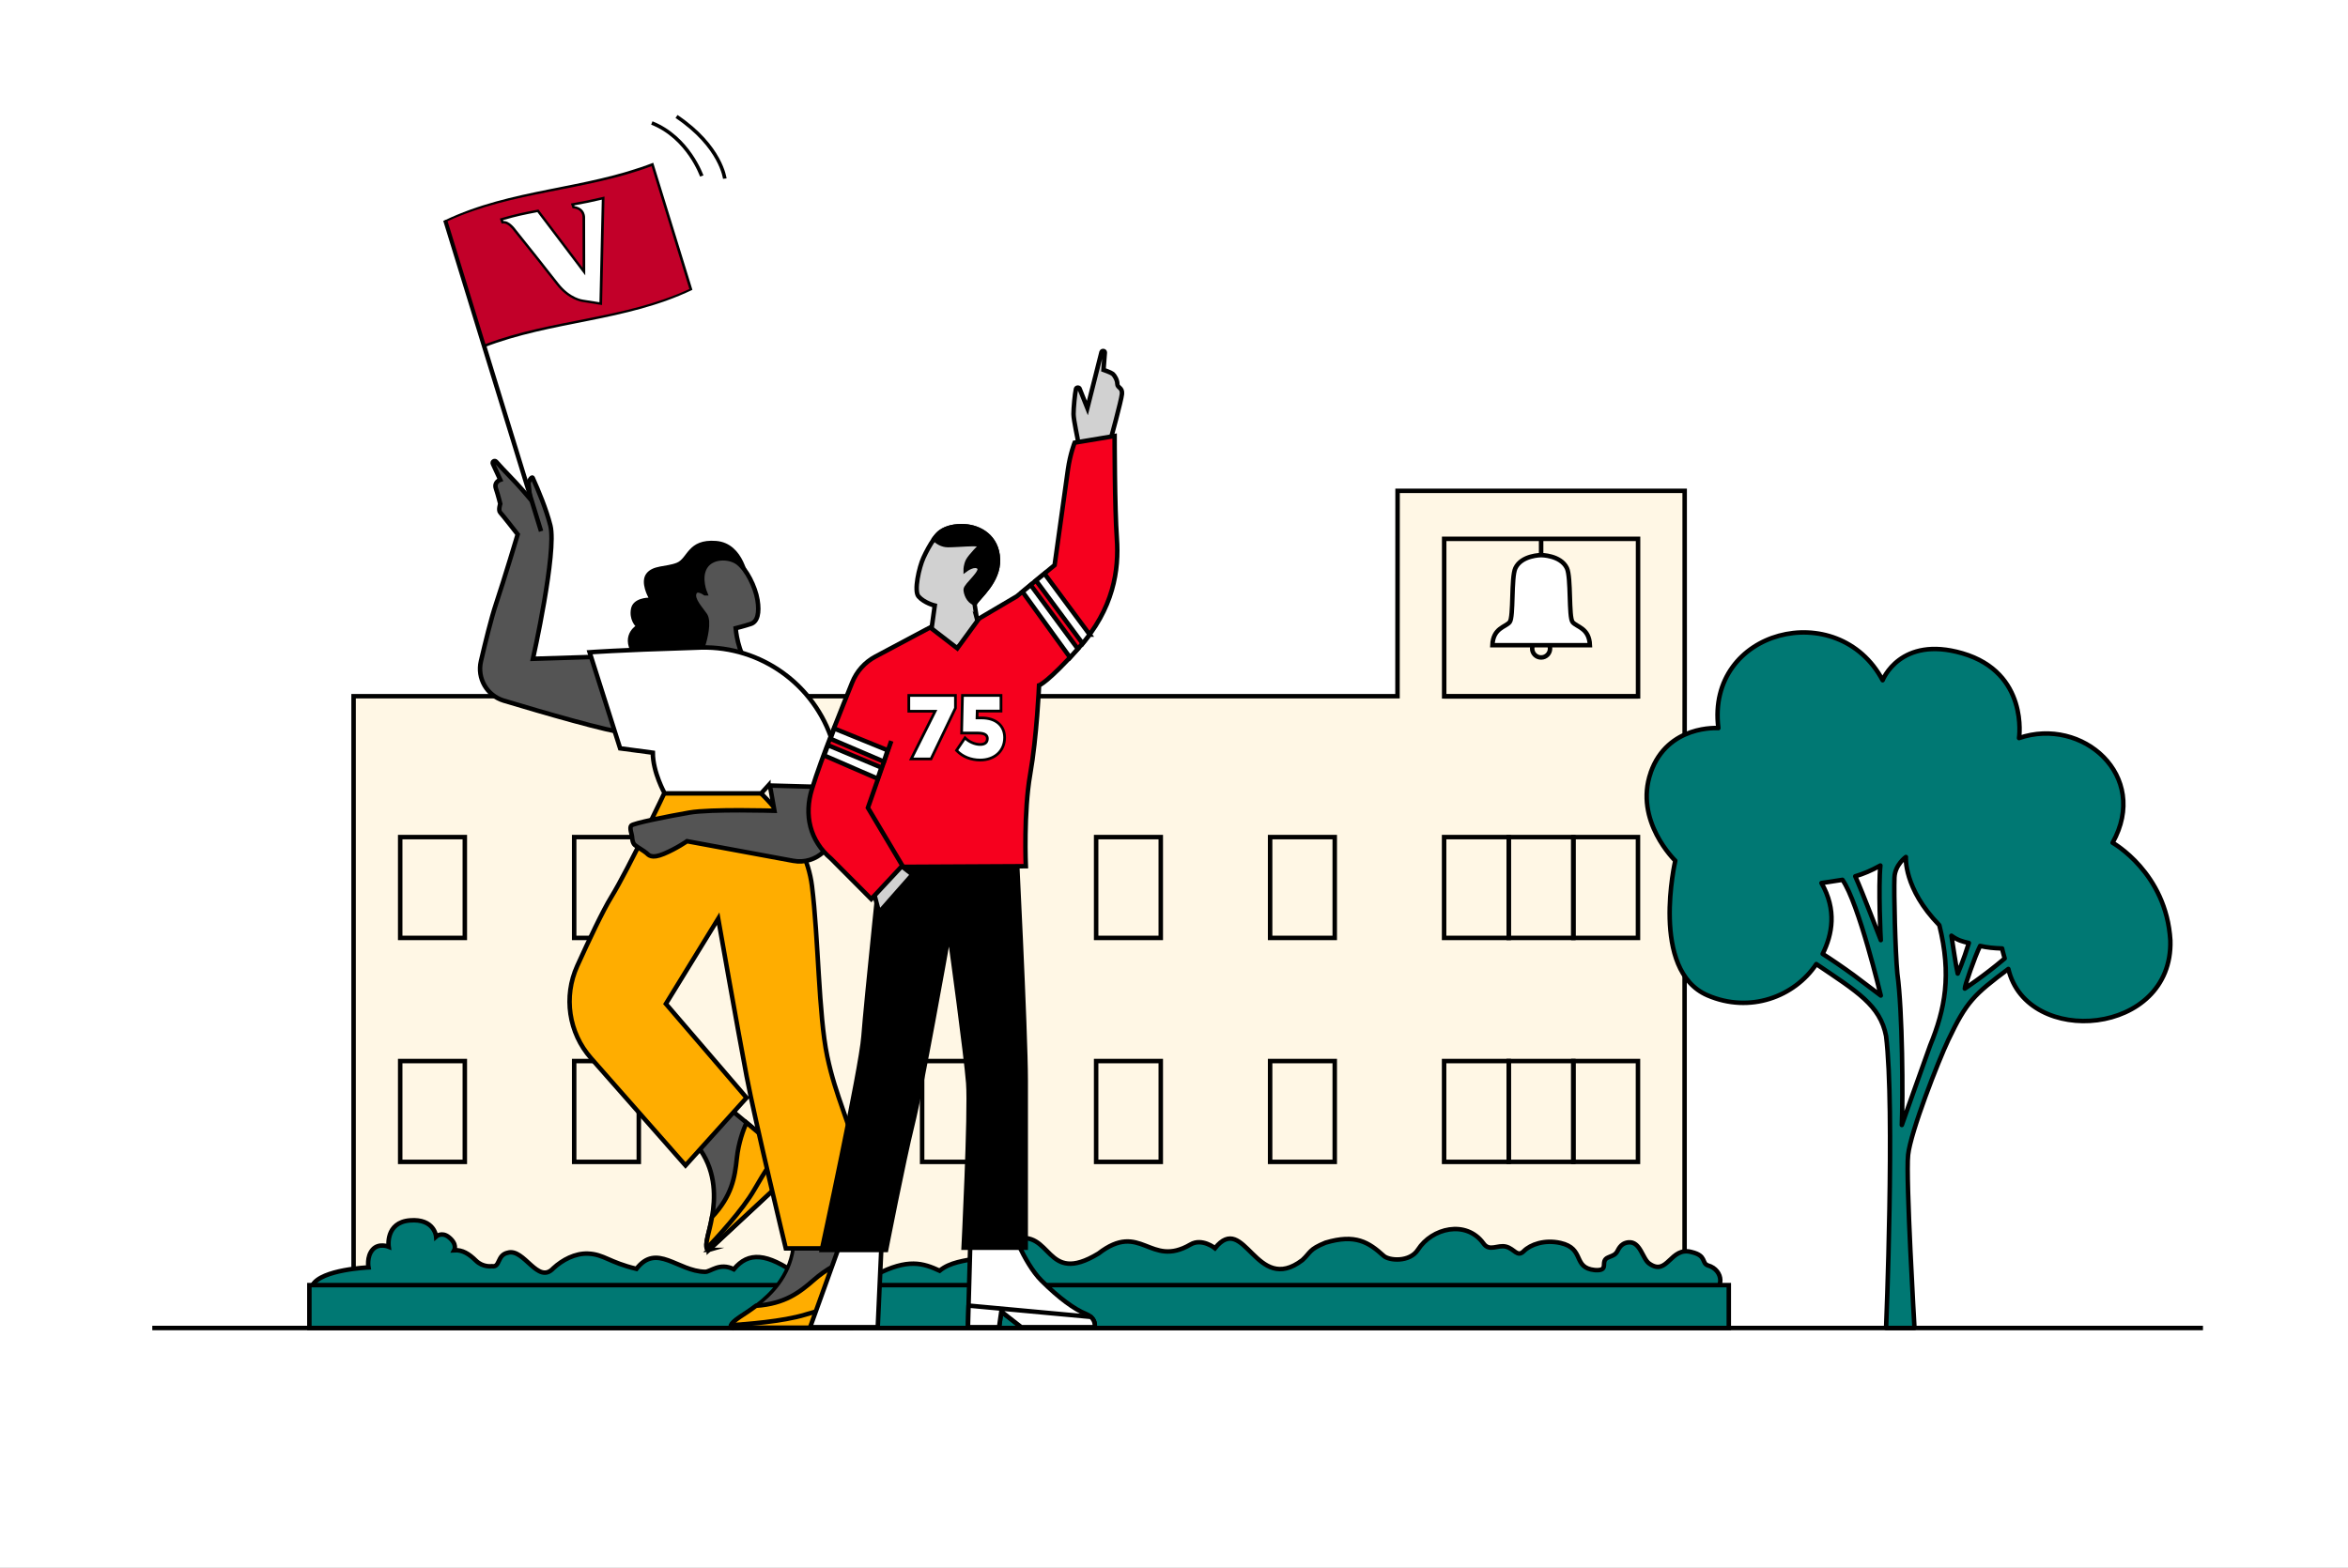 <svg width="524" height="350" viewBox="0 0 524 350" fill="none" xmlns="http://www.w3.org/2000/svg">
<rect x="0" y="0" width="524" height="350" fill="#333333" stroke="none"/>
<g clip-path="url(#clip0_2053_7777)">
<path d="M524 0H0V350H524V0Z" fill="white"/>
<path d="M311.877 155.416L311.895 109.569H375.964L375.97 151.557L375.946 176.452V290.378H78.909V155.416H311.877Z" fill="#FFF7E5" stroke="black" stroke-miterlimit="10"/>
<path d="M381.289 288.495C384.885 288.161 384.752 283.512 381.155 282.485C379.67 281.981 380.943 280.334 377.553 279.514C372.725 278.153 372.186 285.013 368.055 282.066C366.533 281.015 366.084 277.059 363.404 277.338C361.475 277.563 361.142 279.161 360.79 279.568C360.438 279.976 360.517 280.067 358.94 280.687C356.836 281.519 359.413 283.755 355.938 283.53C350.844 283.014 353.785 278.724 348.248 277.472C344.694 276.67 341.534 277.818 340.072 279.289C338.605 280.759 337.998 278.797 336.112 278.299C334.226 277.8 332.394 279.508 331.036 277.539C327.173 272.277 319.561 274.112 316.444 278.973C314.606 281.841 309.985 281.428 308.802 280.352C305.454 277.32 302.513 275.4 295.805 277.411C292.094 278.93 292.573 279.514 290.644 281.3C280.225 289.26 277.799 270.369 271.146 278.639C271.146 278.639 268.259 276.305 265.681 277.812C256.578 283.154 254.686 272.465 245.14 279.83C233.041 287.182 235.006 274.094 226.139 276.713C222.506 282.339 214.325 279.86 209.697 283.664C206.004 281.975 202.644 280.863 195.487 284.575C186.026 289.485 182.023 278.311 178.002 284.575C171.119 279.72 167.067 279.362 163.762 283.336C160.542 281.762 158.601 283.937 157.346 283.913C151.202 283.792 146.568 277.399 142.032 283.251C135.906 281.786 134.809 280.006 131.237 279.848C128.374 279.72 125.493 281.258 123.486 283.117C120.017 286.866 116.984 278.566 113.321 279.654C110.871 280.158 111.678 282.977 109.779 282.661C109.779 282.661 107.802 282.971 106.225 281.428C104.648 279.884 103.187 278.979 101.379 279.095C101.379 279.095 102.131 277.727 100.142 276.16C98.565 274.92 97.328 276.044 97.328 276.044C97.328 276.044 96.989 271.979 91.47 272.435C85.951 272.891 86.739 278.305 86.739 278.305C86.739 278.305 84.489 277.399 83.136 278.979C81.784 280.559 82.233 282.929 82.233 282.929C82.233 282.929 71.722 283.378 69.757 286.872" fill="#007873"/>
<path d="M381.289 288.495C384.885 288.161 384.752 283.512 381.155 282.485C379.67 281.981 380.943 280.334 377.553 279.514C372.725 278.153 372.186 285.013 368.055 282.066C366.533 281.015 366.084 277.059 363.404 277.338C361.475 277.563 361.142 279.161 360.79 279.568C360.438 279.976 360.517 280.067 358.94 280.687C356.836 281.519 359.413 283.755 355.938 283.53C350.844 283.014 353.785 278.724 348.248 277.472C344.694 276.67 341.534 277.818 340.072 279.289C338.605 280.759 337.998 278.797 336.112 278.299C334.226 277.8 332.394 279.508 331.036 277.539C327.173 272.277 319.561 274.112 316.444 278.973C314.606 281.841 309.985 281.428 308.802 280.352C305.454 277.32 302.513 275.4 295.805 277.411C292.094 278.93 292.573 279.514 290.644 281.3C280.225 289.26 277.799 270.369 271.146 278.639C271.146 278.639 268.259 276.305 265.681 277.812C256.578 283.154 254.686 272.465 245.14 279.83C233.041 287.182 235.006 274.094 226.139 276.713C222.506 282.339 214.325 279.86 209.697 283.664C206.004 281.975 202.644 280.863 195.487 284.575C186.026 289.485 182.023 278.311 178.002 284.575C171.119 279.72 167.067 279.362 163.762 283.336C160.542 281.762 158.601 283.937 157.346 283.913C151.202 283.792 146.568 277.399 142.032 283.251C135.906 281.786 134.809 280.006 131.237 279.848C128.374 279.72 125.493 281.258 123.486 283.117C120.017 286.866 116.984 278.566 113.321 279.654C110.871 280.158 111.678 282.977 109.779 282.661C109.779 282.661 107.802 282.971 106.225 281.428C104.648 279.884 103.187 278.979 101.379 279.095C101.379 279.095 102.131 277.727 100.142 276.16C98.565 274.92 97.328 276.044 97.328 276.044C97.328 276.044 96.989 271.979 91.47 272.435C85.951 272.891 86.739 278.305 86.739 278.305C86.739 278.305 84.489 277.399 83.136 278.979C81.784 280.559 82.233 282.929 82.233 282.929C82.233 282.929 71.722 283.378 69.757 286.872" stroke="black" stroke-miterlimit="10"/>
<path d="M365.563 155.458H322.296" stroke="black" stroke-miterlimit="10"/>
<path d="M322.296 155.458H365.563V120.288H322.296V155.458Z" stroke="black" stroke-miterlimit="10"/>
<path d="M343.93 146.769C345.032 146.769 345.925 145.874 345.925 144.77C345.925 143.666 345.032 142.771 343.93 142.771C342.828 142.771 341.934 143.666 341.934 144.77C341.934 145.874 342.828 146.769 343.93 146.769Z" stroke="black" stroke-miterlimit="10"/>
<path d="M343.93 144.029H333.055C333.207 140.158 336.009 140.006 336.919 138.87C337.828 137.734 337.204 128.886 338.192 126.82C339.569 123.922 343.936 123.922 343.936 123.922C343.936 123.922 348.296 123.922 349.679 126.82C350.662 128.886 350.043 137.734 350.953 138.87C351.862 140.006 354.664 140.158 354.816 144.029H343.942H343.93Z" fill="white" stroke="black" stroke-miterlimit="10"/>
<path d="M343.93 120.288V123.922" stroke="black" stroke-miterlimit="10"/>
<path d="M283.451 209.374H297.873V186.867H283.451V209.374Z" stroke="black" stroke-miterlimit="10"/>
<path d="M244.624 209.374H259.046V186.867H244.624V209.374Z" stroke="black" stroke-miterlimit="10"/>
<path d="M205.791 209.374H220.213V186.867H205.791V209.374Z" stroke="black" stroke-miterlimit="10"/>
<path d="M128.137 209.374H142.56V186.867H128.137V209.374Z" stroke="black" stroke-miterlimit="10"/>
<path d="M89.311 209.374H103.733V186.867H89.311V209.374Z" stroke="black" stroke-miterlimit="10"/>
<path d="M351.122 209.374H365.545V186.867H351.122V209.374Z" stroke="black" stroke-miterlimit="10"/>
<path d="M336.7 209.374H351.122V186.867H336.7V209.374Z" stroke="black" stroke-miterlimit="10"/>
<path d="M322.278 209.374H336.7V186.867H322.278V209.374Z" stroke="black" stroke-miterlimit="10"/>
<path d="M283.451 259.371H297.873V236.864H283.451V259.371Z" stroke="black" stroke-miterlimit="10"/>
<path d="M244.624 259.371H259.046V236.864H244.624V259.371Z" stroke="black" stroke-miterlimit="10"/>
<path d="M205.791 259.371H220.213V236.864H205.791V259.371Z" stroke="black" stroke-miterlimit="10"/>
<path d="M128.137 259.371H142.56V236.864H128.137V259.371Z" stroke="black" stroke-miterlimit="10"/>
<path d="M89.311 259.371H103.733V236.864H89.311V259.371Z" stroke="black" stroke-miterlimit="10"/>
<path d="M351.122 259.371H365.545V236.864H351.122V259.371Z" stroke="black" stroke-miterlimit="10"/>
<path d="M336.7 259.371H351.122V236.864H336.7V259.371Z" stroke="black" stroke-miterlimit="10"/>
<path d="M322.278 259.371H336.7V236.864H322.278V259.371Z" stroke="black" stroke-miterlimit="10"/>
<path d="M69.042 296.455L385.813 296.455V286.885L69.042 286.885V296.455Z" fill="#007873" stroke="black" stroke-miterlimit="10"/>
<path d="M368.383 172.46C372.161 161.681 383.49 162.537 383.49 162.537C380.682 140.516 410.194 133.128 420.146 151.855C420.146 151.855 424.028 141.786 437.94 145.839C452.793 150.172 450.585 164.761 450.585 164.761C464.674 159.918 479.854 173.135 471.467 188.131C471.467 188.131 483.463 194.809 484.354 209.945C484.991 231.31 452.308 233.911 448.202 216.301C440.536 222.031 438.88 223.562 434.811 232.13C432.585 236.809 426.375 252.681 425.829 257.821C425.283 262.962 427.254 296.455 427.254 296.455H420.916C420.916 296.455 422.906 247.455 420.916 231.279C419.582 224.389 414.463 221.381 405.342 215.214C400.46 222.536 390.489 226.266 381.058 222.189C368.171 216.623 373.872 192.141 373.872 192.141C373.872 192.141 364.617 183.24 368.395 172.46H368.383ZM414.033 195.617C415.707 199.293 419.661 209.751 419.734 209.872C419.685 209.538 419.17 197.938 419.643 193.211C417.538 194.378 415.925 195.046 414.033 195.617ZM447.383 213.962C446.977 212.613 446.807 211.732 446.807 211.732C444.812 211.659 443.502 211.525 441.901 211.167C440.718 213.5 438.419 220.202 438.48 220.688C438.48 220.688 442.919 217.76 447.383 213.962ZM436.903 217.334C436.903 217.334 438.201 214.393 439.39 210.51C437.934 210.182 436.843 209.878 435.496 208.882C435.848 211.045 436.491 215.663 436.903 217.34V217.334ZM430.747 233.394C434.065 225.282 435.575 217.674 432.797 206.53C424.774 198.315 425.338 191.309 425.338 191.309C425.338 191.309 422.9 193.035 422.784 195.891C422.639 199.445 422.96 212.394 423.433 217.334C424.592 225.707 424.695 245.067 424.428 251.143C424.428 251.143 428.916 238.462 430.747 233.394ZM413.56 217.589C415.549 219.066 419.734 222.244 419.734 222.244C419.734 222.244 414.809 201.542 411.176 196.407L406.494 197.124C409.933 203.109 408.932 208.56 406.761 212.941C408.089 213.761 411.625 216.161 413.56 217.595V217.589Z" fill="#007873" stroke="black" stroke-linecap="square" stroke-linejoin="round"/>
<path d="M33.987 296.455H491.632" stroke="black" stroke-miterlimit="10"/>
<path d="M163.21 296.388H189.968C189.968 296.388 189.968 291.515 189.483 287.614C189.265 285.876 188.955 283.451 188.67 281.306C188.319 278.645 188.021 276.403 188.021 276.403L187.051 270.065H178.293C178.293 270.065 178.293 270.065 176.983 278.821C176.062 284.97 172.047 288.981 168.723 291.502C167.31 292.572 166.03 293.374 165.157 293.957C162.24 295.908 163.21 296.394 163.21 296.394V296.388Z" fill="#545454" stroke="black" stroke-width="0.8" stroke-miterlimit="10"/>
<path d="M163.21 296.388H189.968C189.968 296.388 189.968 293.739 189.774 290.786C189.707 289.734 189.61 288.635 189.483 287.614C189.265 285.876 188.955 283.451 188.67 281.306C187.081 281.993 184.279 283.397 181.696 285.663C178.427 288.531 175.158 291.047 168.723 291.496C167.31 292.566 166.03 293.368 165.157 293.951C163.792 294.869 163.277 295.458 163.119 295.829C162.937 296.254 163.21 296.388 163.21 296.388Z" fill="#FFAD00" stroke="black" stroke-miterlimit="10"/>
<path d="M189.774 290.785C187.967 291.193 184.225 292.08 179.749 293.459C174.746 295.002 166.382 295.628 163.113 295.823" stroke="black" stroke-miterlimit="10"/>
<path d="M158.183 279.028L177.79 260.787C177.79 260.787 174.479 257.214 171.477 254.686C170.136 253.562 168.262 251.994 166.594 250.615C164.532 248.901 162.792 247.461 162.792 247.461L157.776 243.481L151.36 249.454L156.345 256.764C159.844 261.892 159.626 267.574 158.904 271.688C158.595 273.431 158.201 274.896 157.958 275.917C157.145 279.338 158.189 279.028 158.189 279.028H158.183Z" fill="#545454" stroke="black" stroke-miterlimit="10"/>
<path d="M158.182 279.028L177.79 260.786C177.79 260.786 175.995 258.848 173.842 256.812C173.078 256.089 172.259 255.348 171.47 254.686C170.13 253.562 168.256 251.994 166.588 250.615C165.891 252.2 164.793 255.141 164.441 258.562C163.993 262.889 163.307 266.966 158.898 271.681C158.589 273.425 158.195 274.89 157.952 275.911C157.57 277.515 157.594 278.299 157.734 278.675C157.891 279.107 158.182 279.022 158.182 279.022V279.028Z" fill="#FFAD00" stroke="black" stroke-miterlimit="10"/>
<path d="M173.848 256.812C172.799 258.344 170.658 261.546 168.323 265.605C165.703 270.15 160.002 276.306 157.74 278.675" stroke="black" stroke-miterlimit="10"/>
<path d="M169.53 176.805C169.53 176.805 179.749 186.065 181.205 197.768C182.666 209.465 182.666 226.528 184.613 235.788C186.56 245.048 189.477 249.922 191.909 260.16C194.341 270.399 194.341 278.681 194.341 278.681H175.364C175.364 278.681 168.553 250.408 166.607 240.175C164.66 229.943 160.281 205.078 160.281 205.078L148.606 224.091L166.607 245.055L152.985 260.166L131.885 236.207C126.906 230.55 125.705 222.493 128.823 215.627C131.461 209.805 134.536 203.31 136.44 200.211C140.334 193.873 148.606 176.324 148.606 176.324C148.606 176.324 170.015 176.811 169.53 176.811V176.805Z" fill="#FFAD00" stroke="black" stroke-miterlimit="10"/>
<path d="M134.505 146.581L118.937 147.067C118.937 147.067 124.286 123.18 122.831 117.335C121.945 113.774 120.156 109.49 118.889 106.689C118.682 106.233 117.858 107.576 117.949 108.069L118.331 111.38C118.331 111.38 115.529 108.075 113.582 106.13C112.709 105.255 111.641 104.082 110.725 103.062C110.386 102.685 109.779 103.08 109.998 103.542L111.641 107.102C111.641 107.102 110.179 107.588 110.671 109.053C111.162 110.517 111.641 112.468 111.641 112.468C111.641 112.468 111.156 113.932 111.641 114.418C112.126 114.904 115.535 119.292 115.535 119.292C115.535 119.292 112.618 129.038 110.671 134.89C109.634 138.001 108.33 143.312 107.329 147.608C106.437 151.43 108.669 155.276 112.417 156.406C121.133 159.025 135.834 163.315 139.867 163.649L134.518 146.587L134.505 146.581Z" fill="#545454" stroke="black" stroke-miterlimit="10"/>
<path d="M171.185 171.822L172.829 180.991C172.829 180.991 158.649 180.56 153.834 181.398C149.019 182.237 141.322 183.774 140.874 184.297C140.425 184.819 141.013 186.241 141.049 186.727C141.086 187.213 141.153 188.186 141.674 188.635C142.196 189.085 143.724 189.954 144.239 190.404C144.755 190.853 145.313 191.789 148.157 190.604C150.996 189.419 153.319 187.785 153.319 187.785L177.008 192.166C182.193 193.126 186.821 188.787 186.208 183.537L184.843 171.798L171.185 171.816V171.822Z" fill="#545454" stroke="black" stroke-miterlimit="10"/>
<path d="M167.098 129.524C167.098 129.524 166.127 121.236 159.802 120.75C153.476 120.264 153.476 124.651 151.044 125.623C148.612 126.595 145.695 126.109 144.233 128.06C142.772 130.01 144.719 133.419 144.719 133.419C144.719 133.419 141.31 133.419 140.825 135.856C140.34 138.292 141.795 139.757 141.795 139.757C141.795 139.757 137.417 142.68 142.766 148.045C148.115 153.404 161.251 149.509 161.251 149.509L163.198 132.447L167.092 129.524H167.098Z" fill="black"/>
<path d="M157.37 132.447C157.37 132.447 155.908 129.032 157.37 126.595C158.831 124.159 162.719 124.159 164.666 125.623C166.613 127.088 168.559 130.983 169.045 133.911C169.53 136.834 169.045 138.785 167.583 139.271C166.121 139.757 164.175 140.243 164.175 140.243C164.175 140.243 164.66 146.095 167.092 148.045L155.417 147.559C155.417 147.559 156.387 145.609 156.879 144.144C157.364 142.68 158.34 138.785 157.364 137.32C156.387 135.856 154.447 133.905 154.932 132.447C155.417 130.989 157.364 132.447 157.364 132.447H157.37Z" fill="#545454" stroke="black" stroke-miterlimit="10"/>
<path d="M171.477 175.34L169.869 177.114H148.339C148.339 177.114 145.689 172.417 145.689 168.03L138.393 167.058L131.582 145.608C131.582 145.608 137.908 145.122 153.961 144.636C155.156 144.6 155.338 144.569 156.466 144.545C169.845 144.235 181.817 152.833 185.808 165.63L188.992 175.832L171.477 175.346V175.34Z" fill="white" stroke="black" stroke-miterlimit="10"/>
<path d="M196.67 278.955L195.887 296.273H180.798L187.742 276.968L196.67 278.955Z" fill="white" stroke="black" stroke-miterlimit="10"/>
<path d="M244.291 296.273H227.922L223.458 292.791L222.961 296.273H216.017L216.15 291.454L216.514 278.384L225.441 273.413C225.441 273.413 228.419 281.86 232.386 285.84C236.352 289.814 239.827 292.299 242.308 293.295C242.799 293.496 243.175 293.727 243.46 293.982C244.612 295.003 244.291 296.279 244.291 296.279V296.273Z" fill="white" stroke="black" stroke-miterlimit="10" stroke-linejoin="round"/>
<path d="M244.291 296.273H227.922L223.458 292.791L222.961 296.273H216.017L216.15 291.454L243.454 293.976C244.606 294.997 244.285 296.273 244.285 296.273H244.291Z" fill="white" stroke="black" stroke-miterlimit="10" stroke-linejoin="round"/>
<path d="M240.609 98.723C240.609 98.273 239.578 93.783 239.578 92.434C239.578 91.085 239.876 87.865 240.124 86.82C240.221 86.412 240.894 86.431 240.967 86.844L242.665 91.091L245.825 78.586C245.959 78.209 246.595 78.313 246.565 78.701L246.268 82.56C246.268 82.56 247.942 83.149 248.324 83.459C248.706 83.769 249.355 84.808 249.355 85.707C249.355 86.607 250.531 86.461 250.386 87.956C250.234 89.451 247.814 98.286 247.814 98.286L240.609 98.735V98.723Z" fill="#D1D1D1" stroke="black" stroke-miterlimit="10"/>
<path d="M196.67 186.606H227.182C227.182 186.606 229.408 230.338 229.408 241.269V279.04H214.525C214.525 279.04 216.083 248.263 215.586 241.804C215.089 235.345 211.771 211.319 211.771 211.319C211.771 211.319 206.088 243.262 204.105 251.21C202.122 259.164 198.156 279.538 198.156 279.538H182.781C182.781 279.538 191.709 238.292 192.206 231.334C192.703 224.377 196.67 186.606 196.67 186.606Z" fill="black"/>
<path d="M217.963 137.898L219.11 142.242L206.944 147.152L208.611 135.181C208.611 135.181 206.295 134.622 204.991 133.152C203.911 131.937 205.112 126.656 206.076 124.53C206.707 123.15 207.574 121.516 208.478 120.288C208.963 119.62 209.461 119.073 209.928 118.745C211.268 117.791 213.087 117.365 215.331 117.499C218.558 117.687 222.548 119.778 222.712 124.888C222.87 129.81 218.406 133.219 217.581 134.689C217.539 134.75 217.515 134.805 217.49 134.859C217.49 134.938 217.969 137.904 217.969 137.904L217.963 137.898Z" fill="#D1D1D1" stroke="black" stroke-miterlimit="10"/>
<path d="M222.706 124.882C222.864 129.804 218.4 133.213 217.575 134.683C216.065 134.197 215.519 132.362 215.519 131.621C215.519 130.624 219.486 127.647 218.497 126.65C217.508 125.654 215.519 127.148 215.519 127.148C215.519 127.148 215.519 126.152 216.017 125.161C216.514 124.171 218.994 121.68 218.994 121.68C218 121.181 214.033 121.68 211.553 121.68C210.206 121.68 209.157 120.95 208.472 120.282C208.957 119.614 209.454 119.067 209.921 118.739C211.262 117.785 213.081 117.359 215.325 117.493C218.552 117.681 222.542 119.772 222.706 124.882Z" fill="black" stroke="black" stroke-miterlimit="10"/>
<path d="M198.162 191.254C198.659 191.254 203.62 195.228 203.62 195.228L196.179 203.675L193.698 194.232L198.162 191.248V191.254Z" fill="#D1D1D1" stroke="black" stroke-miterlimit="10"/>
<path d="M197.664 207.654C197.664 207.654 206.095 199.208 209.072 194.736" stroke="black" stroke-width="0.8" stroke-miterlimit="10"/>
<path d="M193.698 180.147L197.07 193.369H229.104C229.104 193.369 228.425 181.143 229.911 172.691C231.397 164.245 231.894 152.815 231.894 152.815C231.894 152.815 233.356 152.639 240.822 144.369C248.287 136.099 249.749 126.972 249.252 120.015C248.754 113.057 248.754 97.156 248.754 97.156L239.827 98.644C239.827 98.644 238.832 101.129 238.341 104.605C237.844 108.087 235.363 125.976 235.363 125.976L226.933 132.933L218.503 137.904L213.645 144.728L207.593 139.891L195.384 146.392C193.013 147.656 191.163 149.722 190.168 152.226C187.9 157.944 183.673 168.729 181.198 175.997C179.155 181.994 181.223 188.617 186.317 192.379L194.45 200.776L201.394 193.32L197.64 186.843L193.71 180.153L198.92 165.418" fill="#F6001E"/>
<path d="M198.902 165.411L193.692 180.323L201.382 193.241L194.438 200.697L185.486 191.704C180.683 187.663 179.428 181.885 181.192 176.167C183.449 168.826 187.888 158.114 190.162 152.396C191.157 149.892 193.001 147.826 195.378 146.562L207.586 140.061L213.639 144.727L218.503 138.074" stroke="black" stroke-miterlimit="10"/>
<path d="M218.497 138.08L226.927 133.109L235.357 126.152C235.357 126.152 237.838 108.263 238.335 104.781C238.832 101.299 239.821 98.82 239.821 98.82L248.748 97.332C248.748 97.332 248.748 113.233 249.246 120.191C249.743 127.148 248.573 135.874 240.816 144.545C233.744 152.444 231.888 152.991 231.888 152.991C231.888 152.991 231.391 164.421 229.905 172.867C228.419 181.313 228.929 193.369 228.929 193.369L201.237 193.509" stroke="black" stroke-miterlimit="10"/>
<path d="M203.353 169.422L208.696 158.77H202.82V155.246H213.227V158.083L207.774 169.422H203.353Z" fill="white"/>
<path d="M212.924 155.55V158.01L207.586 169.118H203.851L209.188 158.466H203.123V155.55H212.924ZM213.53 154.942H202.516V159.074H208.205L203.305 168.845L202.862 169.726H207.962L208.126 169.379L213.463 158.272L213.524 158.144V154.936L213.53 154.942Z" fill="black"/>
<path d="M218.752 169.671C216.75 169.671 214.889 168.948 213.645 167.69L213.469 167.514L215.368 164.7L215.628 164.95C216.271 165.569 217.551 166.195 218.734 166.195C219.771 166.195 220.347 165.727 220.347 164.871C220.347 164.567 220.347 163.643 218.261 163.643H214.603L214.791 155.246H223.391V158.74H218.085L218.042 160.265H219.067C222.239 160.265 224.204 161.948 224.204 164.658C224.204 167.611 221.966 169.671 218.758 169.671H218.752Z" fill="white"/>
<path d="M223.088 155.55V158.436H217.788L217.727 160.569H219.061C222.197 160.569 223.895 162.246 223.895 164.658C223.895 167.563 221.699 169.367 218.752 169.367C216.672 169.367 214.949 168.583 213.858 167.477L215.416 165.168C216.083 165.806 217.43 166.499 218.734 166.499C220.038 166.499 220.65 165.849 220.65 164.871C220.65 164.02 220.062 163.339 218.261 163.339H214.913L215.089 155.55H223.088ZM223.695 154.942H214.494L214.482 155.537L214.306 163.327L214.294 163.947H218.261C220.044 163.947 220.044 164.64 220.044 164.871C220.044 165.545 219.601 165.892 218.734 165.892C217.636 165.892 216.423 165.296 215.835 164.731L215.313 164.233L214.913 164.828L213.354 167.137L213.075 167.55L213.427 167.903C214.731 169.215 216.672 169.975 218.752 169.975C222.136 169.975 224.501 167.787 224.501 164.658C224.501 161.802 222.366 159.961 219.061 159.961H218.352L218.376 159.043H223.695V154.942Z" fill="black"/>
<path d="M198.095 167.477L197.252 170.017L185.329 164.919L186.184 162.628L198.089 167.483L198.095 167.477Z" fill="white" stroke="black" stroke-miterlimit="10"/>
<path d="M196.706 171.342L195.863 173.821L183.922 168.644L184.777 166.353L196.706 171.342Z" fill="white" stroke="black" stroke-miterlimit="10"/>
<path d="M243.169 141.659L241.616 143.664L231.203 129.603L233.095 128.054L243.175 141.659H243.169Z" fill="white" stroke="black" stroke-miterlimit="10"/>
<path d="M240.537 144.849L238.802 146.775L228.201 132.119L230.014 130.588L240.537 144.849Z" fill="white" stroke="black" stroke-miterlimit="10"/>
<path d="M99.396 49.146L120.75 118.593" stroke="black" stroke-miterlimit="10"/>
<path d="M99.554 49.292C114.334 42.328 130.442 42.511 145.598 36.72C148.455 46.017 151.317 55.32 154.186 64.616C139.406 71.58 123.298 71.398 108.142 77.189C105.285 67.892 102.423 58.589 99.554 49.292Z" fill="#C20029"/>
<path d="M145.41 37.096C148.218 46.235 151.032 55.38 153.852 64.519C139.224 71.282 123.322 71.161 108.33 76.806C105.522 67.667 102.708 58.522 99.888 49.383C114.516 42.62 130.418 42.741 145.41 37.096ZM145.786 36.331C130.46 42.273 114.152 42.036 99.22 49.194C102.138 58.649 105.049 68.104 107.96 77.565C123.286 71.623 139.594 71.859 154.525 64.701C151.608 55.247 148.697 45.792 145.786 36.331Z" fill="black"/>
<path d="M130.115 67.156C130.011 67.15 127.076 66.834 124.359 63.334C120.55 58.473 118.646 56.055 114.868 51.376C114.504 50.853 113.364 49.547 112.363 49.62C112.272 49.626 112.223 49.632 112.132 49.638C112.041 49.371 111.993 49.237 111.902 48.97C115.122 48.028 116.754 47.7 120.035 47.074C123.467 51.589 126.882 56.115 130.303 60.642C130.29 55.824 130.284 53.411 130.272 48.587C130.272 48.496 130.363 46.642 128.18 46.296C128.101 46.284 128.059 46.278 127.98 46.266C127.895 46.023 127.858 45.901 127.774 45.658C130.515 45.16 131.879 44.904 134.59 44.248C134.421 52.099 134.245 59.95 134.057 67.794C132.48 67.557 131.691 67.43 130.108 67.168L130.115 67.156Z" fill="white"/>
<path d="M134.299 44.583C134.135 52.215 133.96 59.846 133.778 67.472C132.322 67.254 131.594 67.132 130.133 66.895C130.133 66.895 127.252 66.628 124.596 63.194C120.781 58.333 118.876 55.909 115.104 51.218C115.104 51.218 113.74 49.249 112.345 49.346C112.314 49.261 112.302 49.219 112.272 49.134C115.304 48.265 116.845 47.949 119.932 47.359C123.498 52.05 127.052 56.76 130.606 61.463C130.594 56.322 130.588 53.752 130.575 48.599C130.575 48.599 130.721 46.418 128.21 46.023C128.204 45.998 128.15 45.846 128.15 45.846C130.618 45.397 131.855 45.16 134.299 44.577M134.894 43.878C134.584 43.957 134.433 43.993 134.123 44.066C131.679 44.649 130.442 44.88 127.974 45.33C127.749 45.373 127.64 45.391 127.416 45.433C127.488 45.64 127.519 45.743 127.592 45.95C127.616 46.017 127.628 46.053 127.652 46.126C127.701 46.266 127.725 46.339 127.773 46.478C127.931 46.503 128.016 46.515 128.174 46.545C130.03 46.843 130.005 48.35 129.999 48.526C129.999 48.526 129.999 48.532 129.999 48.538C129.999 48.544 129.999 48.55 129.999 48.556C130.011 53.059 130.017 55.313 130.024 59.804C126.178 54.724 124.25 52.154 120.411 47.098C120.314 46.971 120.259 46.904 120.162 46.77C120.004 46.8 119.92 46.813 119.762 46.849C116.675 47.444 115.134 47.761 112.102 48.629C111.884 48.69 111.775 48.727 111.556 48.787C111.629 48.994 111.659 49.091 111.732 49.298C111.762 49.383 111.775 49.425 111.805 49.511C111.859 49.675 111.89 49.754 111.944 49.918C112.126 49.906 112.217 49.899 112.399 49.881C113.254 49.82 114.322 51.054 114.625 51.491C114.625 51.498 114.631 51.504 114.637 51.51C114.637 51.516 114.643 51.522 114.649 51.528C118.422 56.201 120.326 58.619 124.135 63.474C126.827 66.944 129.775 67.381 130.121 67.424C131.57 67.661 132.298 67.782 133.747 68.001C133.99 68.037 134.111 68.056 134.36 68.092C134.36 67.873 134.366 67.764 134.372 67.545C134.554 59.907 134.724 52.269 134.888 44.625C134.894 44.327 134.9 44.181 134.906 43.89L134.894 43.878Z" fill="black"/>
<path d="M156.606 39.29C156.606 39.29 153.622 30.692 145.465 27.453" stroke="black" stroke-width="0.8" stroke-miterlimit="10"/>
<path d="M161.749 39.873C161.749 39.873 160.948 32.721 150.978 26.001" stroke="black" stroke-width="0.8" stroke-miterlimit="10"/>
</g>
<defs>
<clipPath id="clip0_2053_7777">
<rect width="524" height="350" fill="white"/>
</clipPath>
</defs>
</svg>
